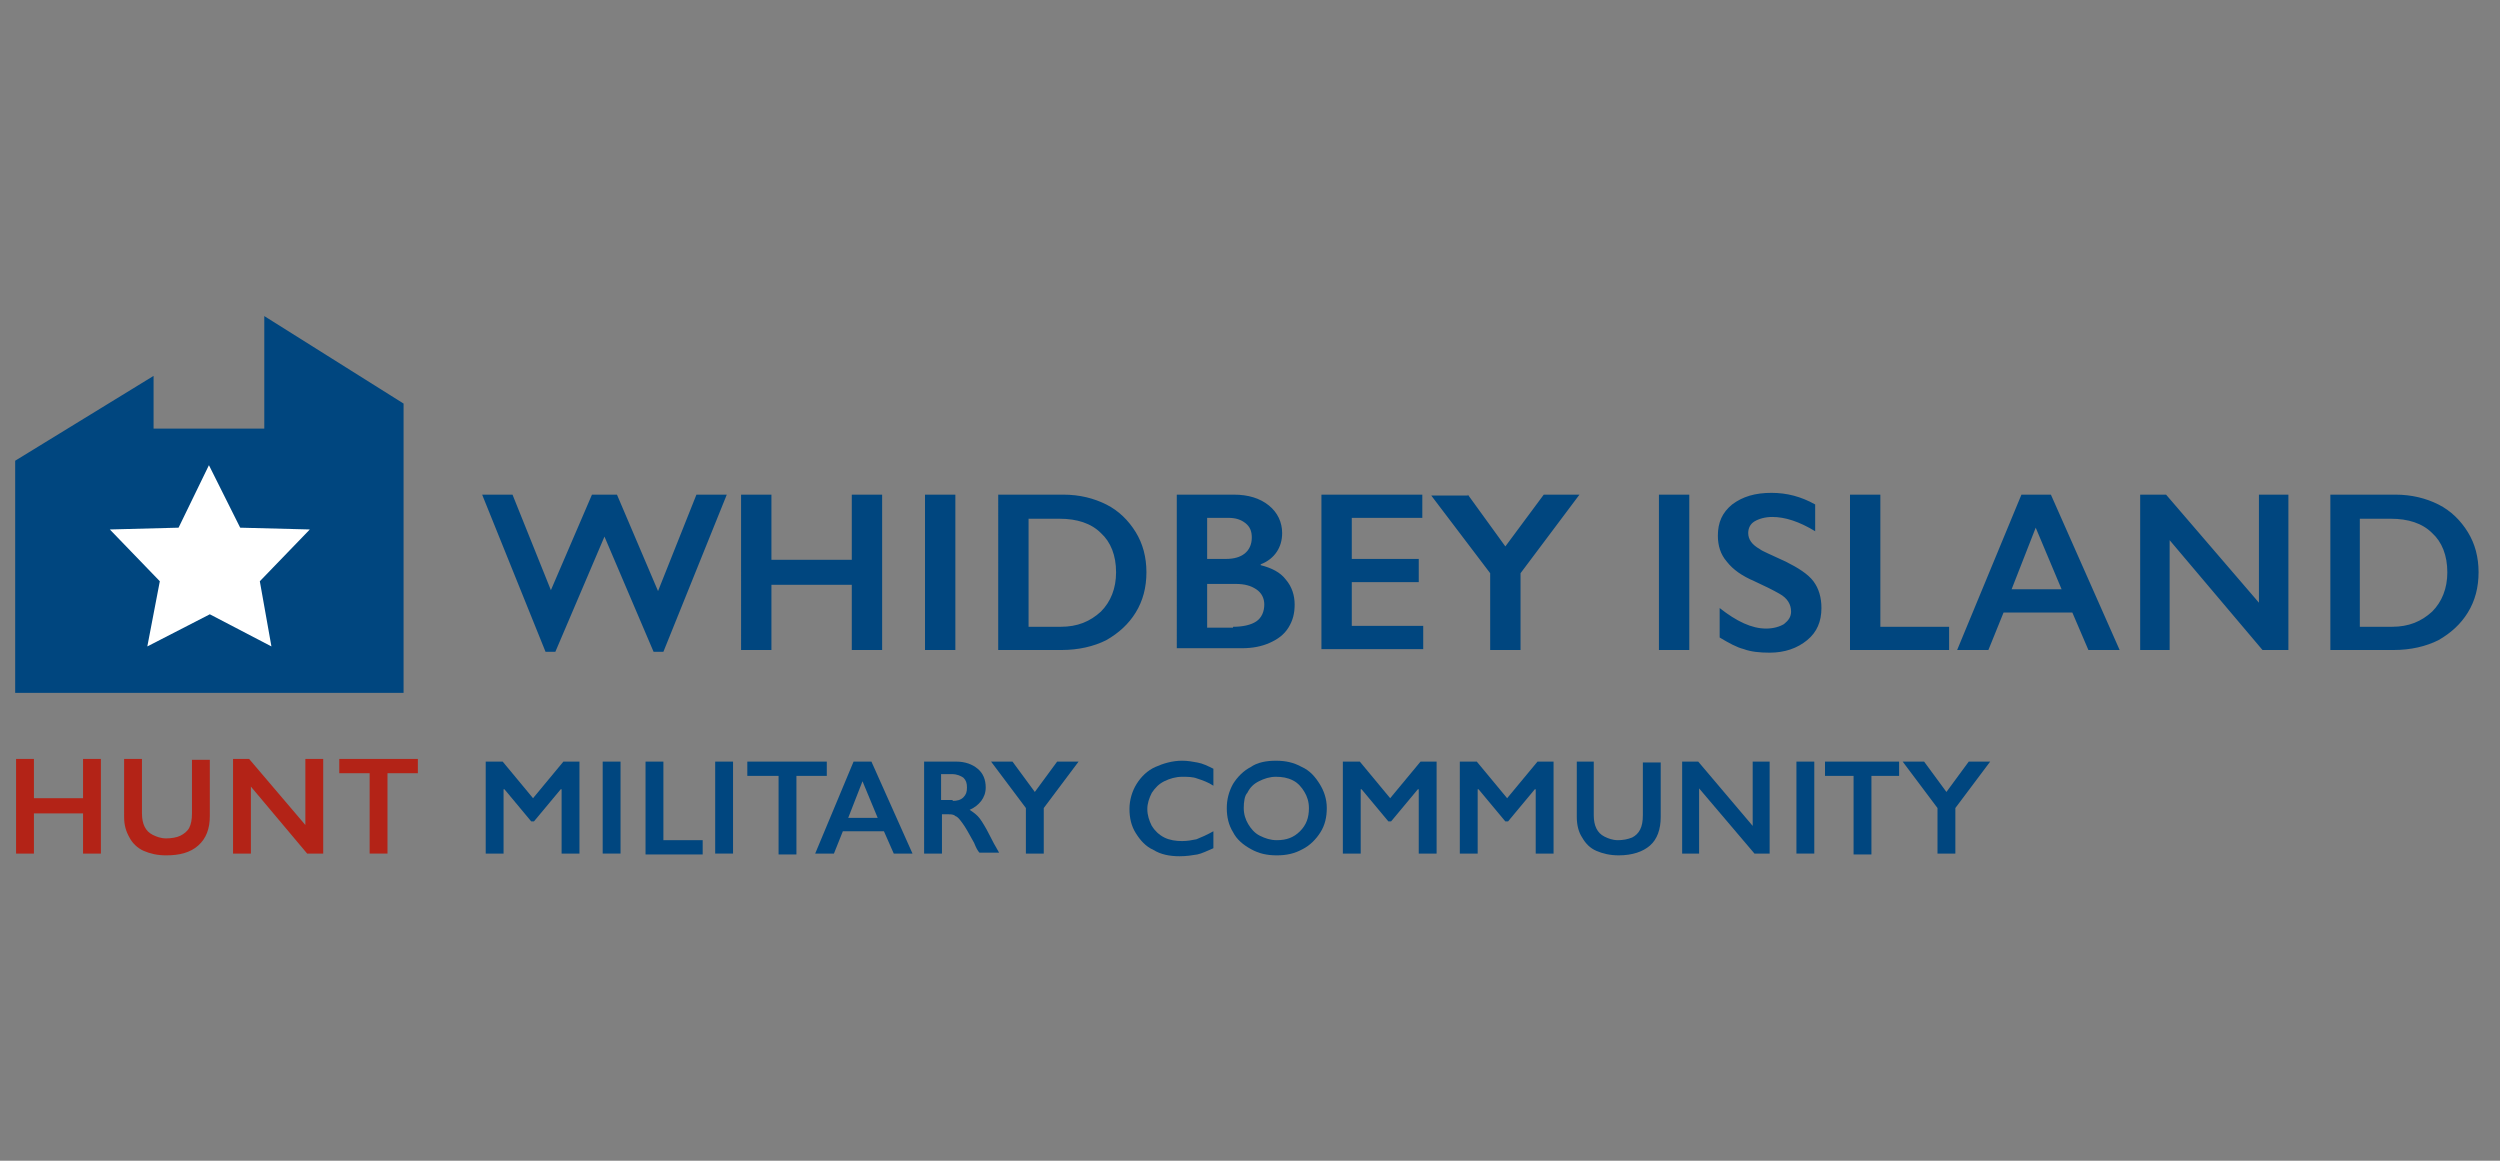 <?xml version="1.0" encoding="utf-8"?>
<!-- Generator: Adobe Illustrator 24.0.1, SVG Export Plug-In . SVG Version: 6.00 Build 0)  -->
<svg version="1.1" id="Layer_1" xmlns="http://www.w3.org/2000/svg" xmlns:xlink="http://www.w3.org/1999/xlink" x="0px" y="0px"
	 viewBox="0 0 280 130" style="enable-background:new 0 0 280 130;" xml:space="preserve">
<rect x="0" y="0" width="280" height="130" fill="#808080" stroke="none"/>
<style type="text/css">
	.st0{fill:#B32317;}
	.st1{fill:#00467F;}
	.st2{fill:#FFFFFF;}
</style>
<g>
	<g>
		<g>
			<g>
				<g>
					<path class="st0" d="M3.8,85v4.4h5.5V85h2v10.6h-2v-4.5H3.8v4.5h-2V85H3.8z"/>
					<path class="st0" d="M15.9,85v6.1c0,0.6,0.1,1.1,0.3,1.5c0.2,0.4,0.5,0.7,0.9,0.9c0.4,0.2,0.9,0.4,1.5,0.4
						c0.6,0,1.2-0.1,1.6-0.3c0.4-0.2,0.8-0.5,1-0.9c0.2-0.4,0.3-0.9,0.3-1.6v-6h2v6.3c0,1.4-0.4,2.5-1.3,3.3
						c-0.9,0.8-2.1,1.1-3.6,1.1c-1,0-1.8-0.2-2.5-0.5c-0.7-0.3-1.3-0.9-1.6-1.5c-0.4-0.7-0.6-1.4-0.6-2.3V85H15.9z"/>
					<path class="st0" d="M27.9,85l6.3,7.4V85h2v10.6h-1.8l-6.3-7.5v7.5h-2V85H27.9z"/>
					<path class="st0" d="M46.8,85v1.6h-3.4v9h-2v-9H38V85H46.8z"/>
					<g>
						<path class="st1" d="M56.3,85.3l3.4,4.1l3.4-4.1h1.8v10.3h-2v-7.2h-0.1l-3,3.6h-0.3l-3-3.6h-0.1v7.2h-2V85.3H56.3z"/>
						<path class="st1" d="M69.5,85.3v10.3h-2V85.3H69.5z"/>
						<path class="st1" d="M74.3,85.3v8.8h4.4v1.6h-6.4V85.3H74.3z"/>
						<path class="st1" d="M82.1,85.3v10.3h-2V85.3H82.1z"/>
						<path class="st1" d="M92.6,85.3v1.6l-3.4,0v8.8h-2v-8.8h-3.5v-1.6L92.6,85.3z"/>
						<path class="st1" d="M97.6,85.3l4.6,10.3h-2.1L99,93.1h-4.6l-1,2.5h-2.1l4.3-10.3H97.6z M95,91.6h3.3l-1.7-4.1L95,91.6z"/>
						<path class="st1" d="M107.1,85.3c1,0,1.8,0.3,2.4,0.8c0.6,0.5,0.9,1.2,0.9,2.1c0,0.6-0.2,1.1-0.5,1.5c-0.3,0.4-0.8,0.8-1.3,1
							c0.3,0.2,0.6,0.4,0.9,0.7c0.3,0.3,0.6,0.8,1,1.5c0.6,1.2,1.1,2.1,1.4,2.6h-2.2c-0.2-0.2-0.4-0.6-0.6-1.1
							c-0.6-1.1-1-1.8-1.3-2.2c-0.3-0.4-0.5-0.7-0.8-0.8c-0.2-0.2-0.5-0.2-0.8-0.2h-0.7v4.4h-2V85.3H107.1z M106.7,89.7
							c0.5,0,0.9-0.1,1.2-0.4c0.3-0.3,0.4-0.6,0.4-1.1c0-0.5-0.1-0.8-0.4-1.1c-0.3-0.2-0.7-0.4-1.3-0.4h-1.2v2.9H106.7z"/>
						<path class="st1" d="M113.4,85.3l2.5,3.4l2.5-3.4h2.4l-3.9,5.2v5.1h-2v-5.1l-3.9-5.2H113.4z"/>
						<path class="st1" d="M132.4,85.2c0.6,0,1.2,0.1,1.7,0.2c0.6,0.1,1.2,0.4,1.8,0.7v1.9c-0.6-0.4-1.2-0.6-1.8-0.8
							c-0.5-0.2-1.1-0.2-1.7-0.2c-0.7,0-1.4,0.2-2,0.5c-0.6,0.3-1,0.7-1.4,1.3c-0.3,0.6-0.5,1.2-0.5,1.8c0,0.7,0.2,1.3,0.5,1.9
							c0.3,0.5,0.8,1,1.4,1.3c0.6,0.3,1.3,0.4,2,0.4c0.6,0,1.1-0.1,1.6-0.2c0.5-0.2,1.2-0.5,1.9-0.9v1.9c-0.7,0.3-1.3,0.6-1.8,0.7
							c-0.6,0.1-1.2,0.2-2,0.2c-1.1,0-2.1-0.2-2.9-0.7c-0.9-0.4-1.5-1.1-2-1.9c-0.5-0.8-0.7-1.7-0.7-2.7c0-1,0.3-2,0.8-2.8
							c0.5-0.8,1.2-1.5,2.1-1.9S131.3,85.2,132.4,85.2z"/>
						<path class="st1" d="M142.9,85.2c1.1,0,2,0.2,2.9,0.7c0.9,0.4,1.5,1.1,2,1.9c0.5,0.8,0.8,1.7,0.8,2.7c0,1-0.2,1.9-0.7,2.7
							c-0.5,0.8-1.2,1.5-2,1.9c-0.9,0.5-1.8,0.7-2.9,0.7c-1.1,0-2-0.2-2.9-0.7c-0.9-0.5-1.6-1.1-2-1.9c-0.5-0.8-0.7-1.7-0.7-2.7
							c0-0.9,0.2-1.8,0.7-2.7c0.5-0.8,1.2-1.5,2-1.9C140.8,85.4,141.8,85.2,142.9,85.2z M139.3,90.5c0,0.7,0.2,1.3,0.5,1.8
							c0.3,0.5,0.7,1,1.3,1.3c0.6,0.3,1.2,0.5,1.9,0.5c1.1,0,1.9-0.3,2.6-1c0.7-0.7,1-1.5,1-2.6c0-0.7-0.2-1.3-0.5-1.8
							c-0.3-0.5-0.7-1-1.3-1.3c-0.6-0.3-1.2-0.4-1.9-0.4c-0.7,0-1.3,0.2-1.9,0.5c-0.6,0.3-1,0.7-1.3,1.3
							C139.4,89.1,139.3,89.8,139.3,90.5z"/>
						<path class="st1" d="M152.3,85.3l3.4,4.1l3.4-4.1h1.8v10.3h-2v-7.2h-0.1l-3,3.6h-0.3l-3-3.6h-0.1v7.2h-2V85.3H152.3z"/>
						<path class="st1" d="M165.4,85.3l3.4,4.1l3.4-4.1h1.8v10.3h-2v-7.2h-0.1l-3,3.6h-0.3l-3-3.6h-0.1v7.2h-2V85.3H165.4z"/>
						<path class="st1" d="M178.5,85.3v6c0,0.6,0.1,1.1,0.3,1.5c0.2,0.4,0.5,0.7,0.9,0.9c0.4,0.2,0.9,0.4,1.5,0.4
							c0.6,0,1.1-0.1,1.6-0.3c0.4-0.2,0.7-0.5,0.9-0.9c0.2-0.4,0.3-0.9,0.3-1.6v-5.9h2v6.1c0,1.4-0.4,2.5-1.2,3.2
							c-0.8,0.7-2,1.1-3.5,1.1c-1,0-1.8-0.2-2.5-0.5c-0.7-0.3-1.2-0.8-1.6-1.5c-0.4-0.6-0.6-1.4-0.6-2.3v-6.2H178.5z"/>
						<path class="st1" d="M190.2,85.3l6.1,7.2v-7.2h1.9v10.3h-1.7l-6.2-7.3v7.3h-1.9V85.3H190.2z"/>
						<path class="st1" d="M203.2,85.3v10.3h-2V85.3H203.2z"/>
						<path class="st1" d="M212.7,85.3v1.6h-3.1v8.8h-2v-8.8h-3.2v-1.6H212.7z"/>
						<path class="st1" d="M215.5,85.3l2.5,3.4l2.5-3.4h2.4l-3.9,5.2v5.1h-2v-5.1l-3.9-5.2H215.5z"/>
					</g>
					<g>
						<g>
							<polygon class="st1" points="1.7,51.6 17.2,42.1 17.2,48 29.6,48 29.6,35.4 45.2,45.2 45.2,77.6 1.7,77.6 							"/>
						</g>
						<g>
							<polygon class="st2" points="26.9,59.1 34.7,59.3 29.1,65.1 30.4,72.4 23.5,68.8 16.5,72.4 17.9,65.1 12.3,59.3 20,59.1 
								23.4,52.1 							"/>
						</g>
					</g>
				</g>
			</g>
		</g>
	</g>
	<path class="st1" d="M57.4,55.4l4.3,10.7l4.6-10.7h2.8l4.6,10.8l4.3-10.8h3.4L74.3,73h-1.1l-5.5-12.9L62.2,73h-1.1L54,55.4H57.4z
		 M86.4,55.4v7.3h9v-7.3h3.4v17.4h-3.4v-7.3h-9v7.3h-3.4V55.4H86.4z M107,55.4v17.4h-3.4V55.4H107z M119.1,55.4
		c1.8,0,3.4,0.4,4.8,1.1c1.4,0.7,2.5,1.8,3.3,3.1c0.8,1.3,1.2,2.8,1.2,4.5c0,1.7-0.4,3.2-1.2,4.5c-0.8,1.3-1.9,2.3-3.3,3.1
		c-1.4,0.7-3.1,1.1-5,1.1h-7.1V55.4H119.1z M118.8,70.2c1.9,0,3.3-0.6,4.5-1.7c1.1-1.1,1.7-2.6,1.7-4.4c0-1.9-0.6-3.4-1.7-4.4
		c-1.1-1.1-2.7-1.6-4.6-1.6h-3.5v12.1H118.8z M138.2,55.4c1.6,0,2.9,0.4,3.9,1.2c1,0.8,1.5,1.9,1.5,3.1c0,0.8-0.2,1.5-0.6,2.1
		c-0.4,0.6-1,1.1-1.8,1.4v0.1c1.2,0.3,2.2,0.8,2.8,1.6c0.7,0.8,1,1.8,1,2.8c0,1-0.2,1.8-0.7,2.6c-0.5,0.8-1.2,1.3-2.1,1.7
		c-0.9,0.4-1.9,0.6-3.1,0.6h-7.3V55.4H138.2z M137.3,62.6c0.9,0,1.6-0.2,2.1-0.6c0.5-0.4,0.8-1,0.8-1.8c0-0.7-0.2-1.2-0.7-1.6
		c-0.5-0.4-1.1-0.6-1.9-0.6h-2.4v4.6H137.3z M138.1,70.2c1.1,0,2-0.2,2.6-0.6c0.6-0.4,0.9-1.1,0.9-1.9c0-0.7-0.3-1.3-0.9-1.7
		c-0.6-0.4-1.3-0.6-2.3-0.6h-3.2v4.9H138.1z M159.3,55.4V58h-7.9v4.6h7.5v2.6h-7.5v4.9h8v2.6h-11.4V55.4H159.3z M164.4,55.4l4.2,5.8
		l4.3-5.8h4l-6.6,8.8v8.6h-3.4v-8.6l-6.6-8.7H164.4z M189.2,55.4v17.4h-3.4V55.4H189.2z M198.4,55.2c1.7,0,3.3,0.4,4.9,1.3v3
		c-1.8-1.1-3.4-1.6-4.8-1.6c-0.8,0-1.5,0.2-2,0.5c-0.5,0.3-0.7,0.8-0.7,1.3c0,0.7,0.4,1.3,1.3,1.8c0.2,0.2,1.2,0.6,2.9,1.4
		c1.4,0.7,2.5,1.4,3.1,2.2c0.6,0.8,0.9,1.8,0.9,3c0,1.5-0.5,2.7-1.6,3.6c-1.1,0.9-2.5,1.4-4.2,1.4c-1.1,0-2.1-0.1-2.9-0.4
		c-0.8-0.2-1.7-0.7-2.7-1.3v-3.3c1.9,1.5,3.6,2.3,5.2,2.3c0.8,0,1.5-0.2,2-0.5c0.5-0.4,0.8-0.8,0.8-1.4c0-0.8-0.4-1.5-1.3-2
		c-0.7-0.4-1.7-0.9-2.8-1.4c-1.4-0.6-2.4-1.3-3.1-2.2c-0.7-0.8-1-1.8-1-2.9c0-1.5,0.5-2.6,1.6-3.5C195.2,55.6,196.6,55.2,198.4,55.2
		z M210.6,55.4v14.8h7.7v2.6h-11.1V55.4H210.6z M229.7,55.4l7.7,17.4h-3.5l-1.8-4.2h-7.7l-1.7,4.2h-3.5l7.2-17.4H229.7z M225.3,66
		h5.6l-2.9-6.9L225.3,66z M242.6,55.4L253,67.5V55.4h3.3v17.4h-2.9L243,60.5v12.3h-3.3V55.4H242.6z M268.3,55.4
		c1.8,0,3.4,0.4,4.8,1.1c1.4,0.7,2.5,1.8,3.3,3.1s1.2,2.8,1.2,4.5c0,1.7-0.4,3.2-1.2,4.5c-0.8,1.3-1.9,2.3-3.3,3.1
		c-1.4,0.7-3.1,1.1-5,1.1H261V55.4H268.3z M267.9,70.2c1.9,0,3.3-0.6,4.5-1.7c1.1-1.1,1.7-2.6,1.7-4.4c0-1.9-0.6-3.4-1.7-4.4
		c-1.1-1.1-2.7-1.6-4.6-1.6h-3.5v12.1H267.9z"/>
</g>
</svg>
